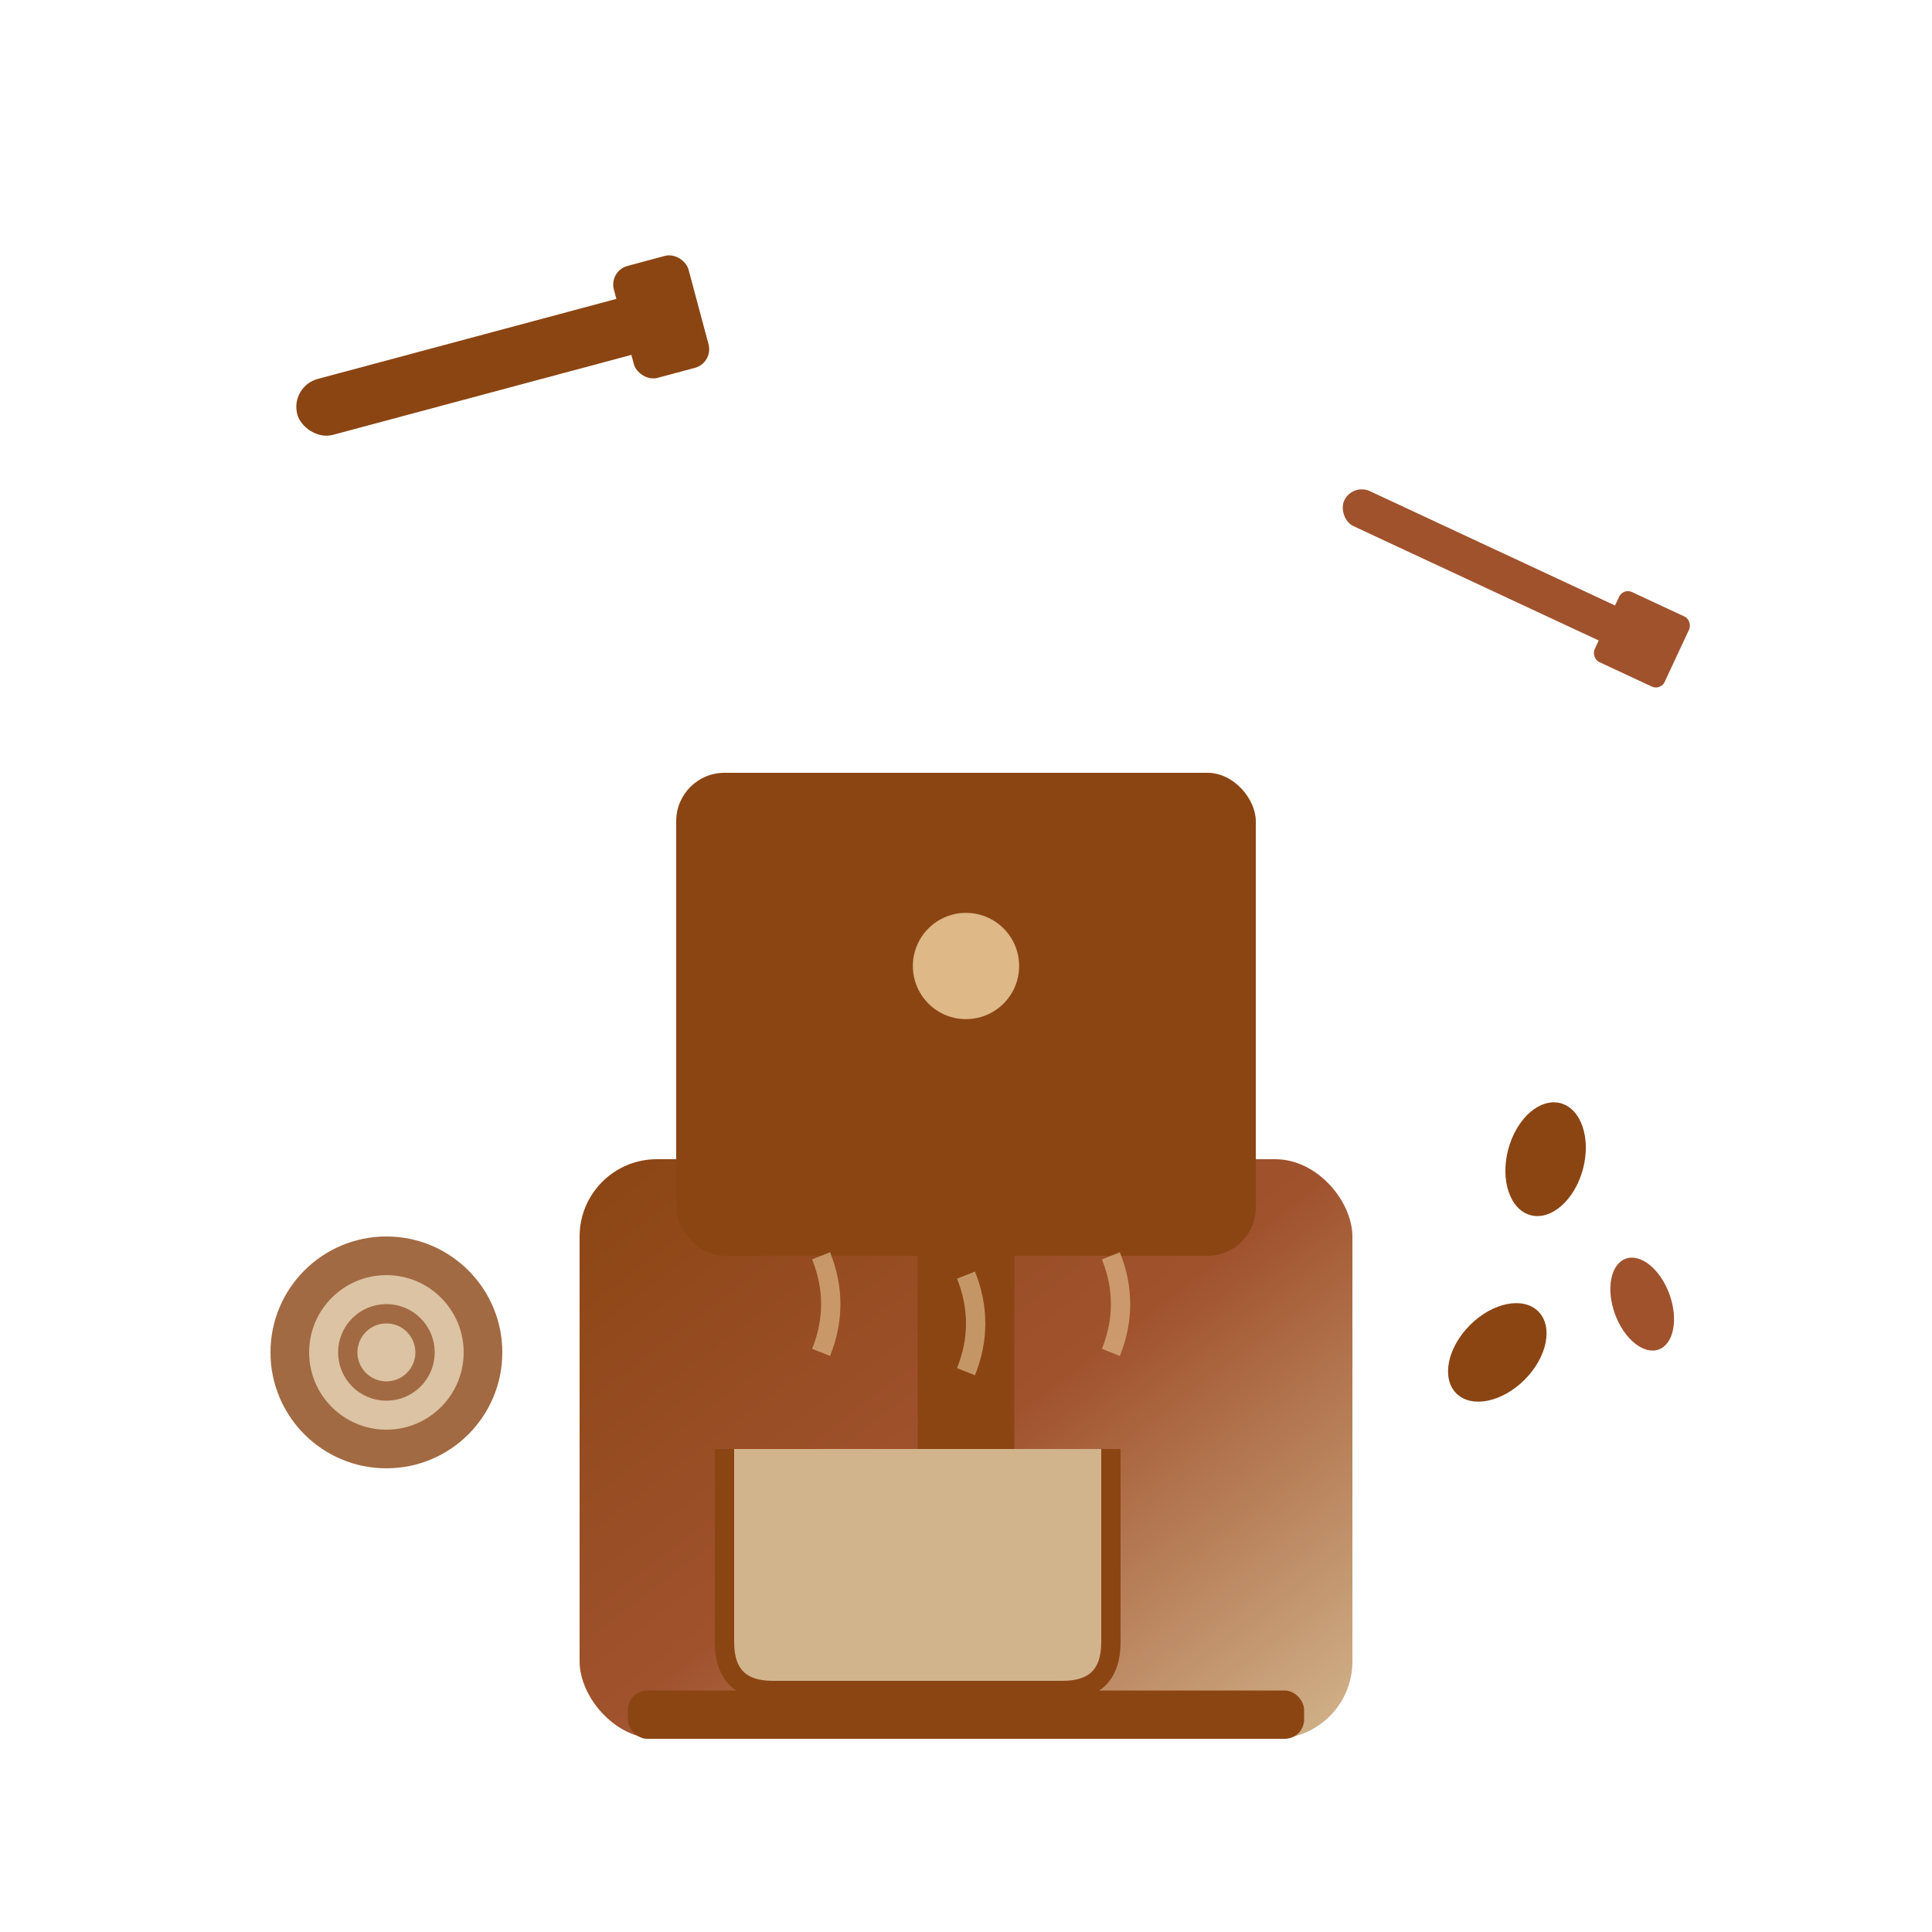 <svg width="200" height="200" viewBox="0 0 200 200" xmlns="http://www.w3.org/2000/svg">
  <defs>
    <linearGradient id="coffeeGrad" x1="0%" y1="0%" x2="100%" y2="100%">
      <stop offset="0%" style="stop-color:#8B4513"/>
      <stop offset="50%" style="stop-color:#A0522D"/>
      <stop offset="100%" style="stop-color:#D2B48C"/>
    </linearGradient>
  </defs>
  
  <!-- Coffee machine base -->
  <rect x="60" y="120" width="80" height="60" fill="url(#coffeeGrad)" rx="8"/>
  
  <!-- Coffee machine top -->
  <rect x="70" y="80" width="60" height="50" fill="#8B4513" rx="5"/>
  
  <!-- Coffee cup -->
  <path d="M75,150 L75,170 Q75,175 80,175 L110,175 Q115,175 115,170 L115,150" fill="#D2B48C" stroke="#8B4513" stroke-width="2"/>
  
  <!-- Coffee machine spout -->
  <rect x="95" y="130" width="10" height="20" fill="#8B4513"/>
  
  <!-- Steam lines -->
  <g stroke="#DEB887" stroke-width="2" fill="none" opacity="0.7">
    <path d="M85,140 Q87,135 85,130"/>
    <path d="M100,142 Q102,137 100,132"/>
    <path d="M115,140 Q117,135 115,130"/>
  </g>
  
  <!-- Repair tools -->
  <!-- Wrench -->
  <g transform="translate(30,40) rotate(-15)" fill="#8B4513">
    <rect x="0" y="0" width="40" height="6" rx="3"/>
    <rect x="35" y="-3" width="8" height="12" rx="2"/>
  </g>
  
  <!-- Screwdriver -->
  <g transform="translate(140,50) rotate(25)" fill="#A0522D">
    <rect x="0" y="0" width="35" height="4" rx="2"/>
    <rect x="30" y="-2" width="8" height="8" rx="1"/>
  </g>
  
  <!-- Gear -->
  <g transform="translate(40,140)" fill="#D2B48C" opacity="0.8">
    <circle r="12" fill="#8B4513"/>
    <circle r="8" fill="#D2B48C"/>
    <circle r="4" fill="none" stroke="#8B4513" stroke-width="2"/>
  </g>
  
  <!-- Coffee beans -->
  <ellipse cx="160" cy="120" rx="4" ry="6" fill="#8B4513" transform="rotate(15 160 120)"/>
  <ellipse cx="170" cy="135" rx="3" ry="5" fill="#A0522D" transform="rotate(-20 170 135)"/>
  <ellipse cx="155" cy="140" rx="4" ry="6" fill="#8B4513" transform="rotate(45 155 140)"/>
  
  <!-- Machine display/button -->
  <circle cx="100" cy="100" r="6" fill="#DEB887" stroke="#8B4513" stroke-width="1"/>
  
  <!-- Base plate -->
  <rect x="65" y="175" width="70" height="5" fill="#8B4513" rx="2"/>
</svg>
